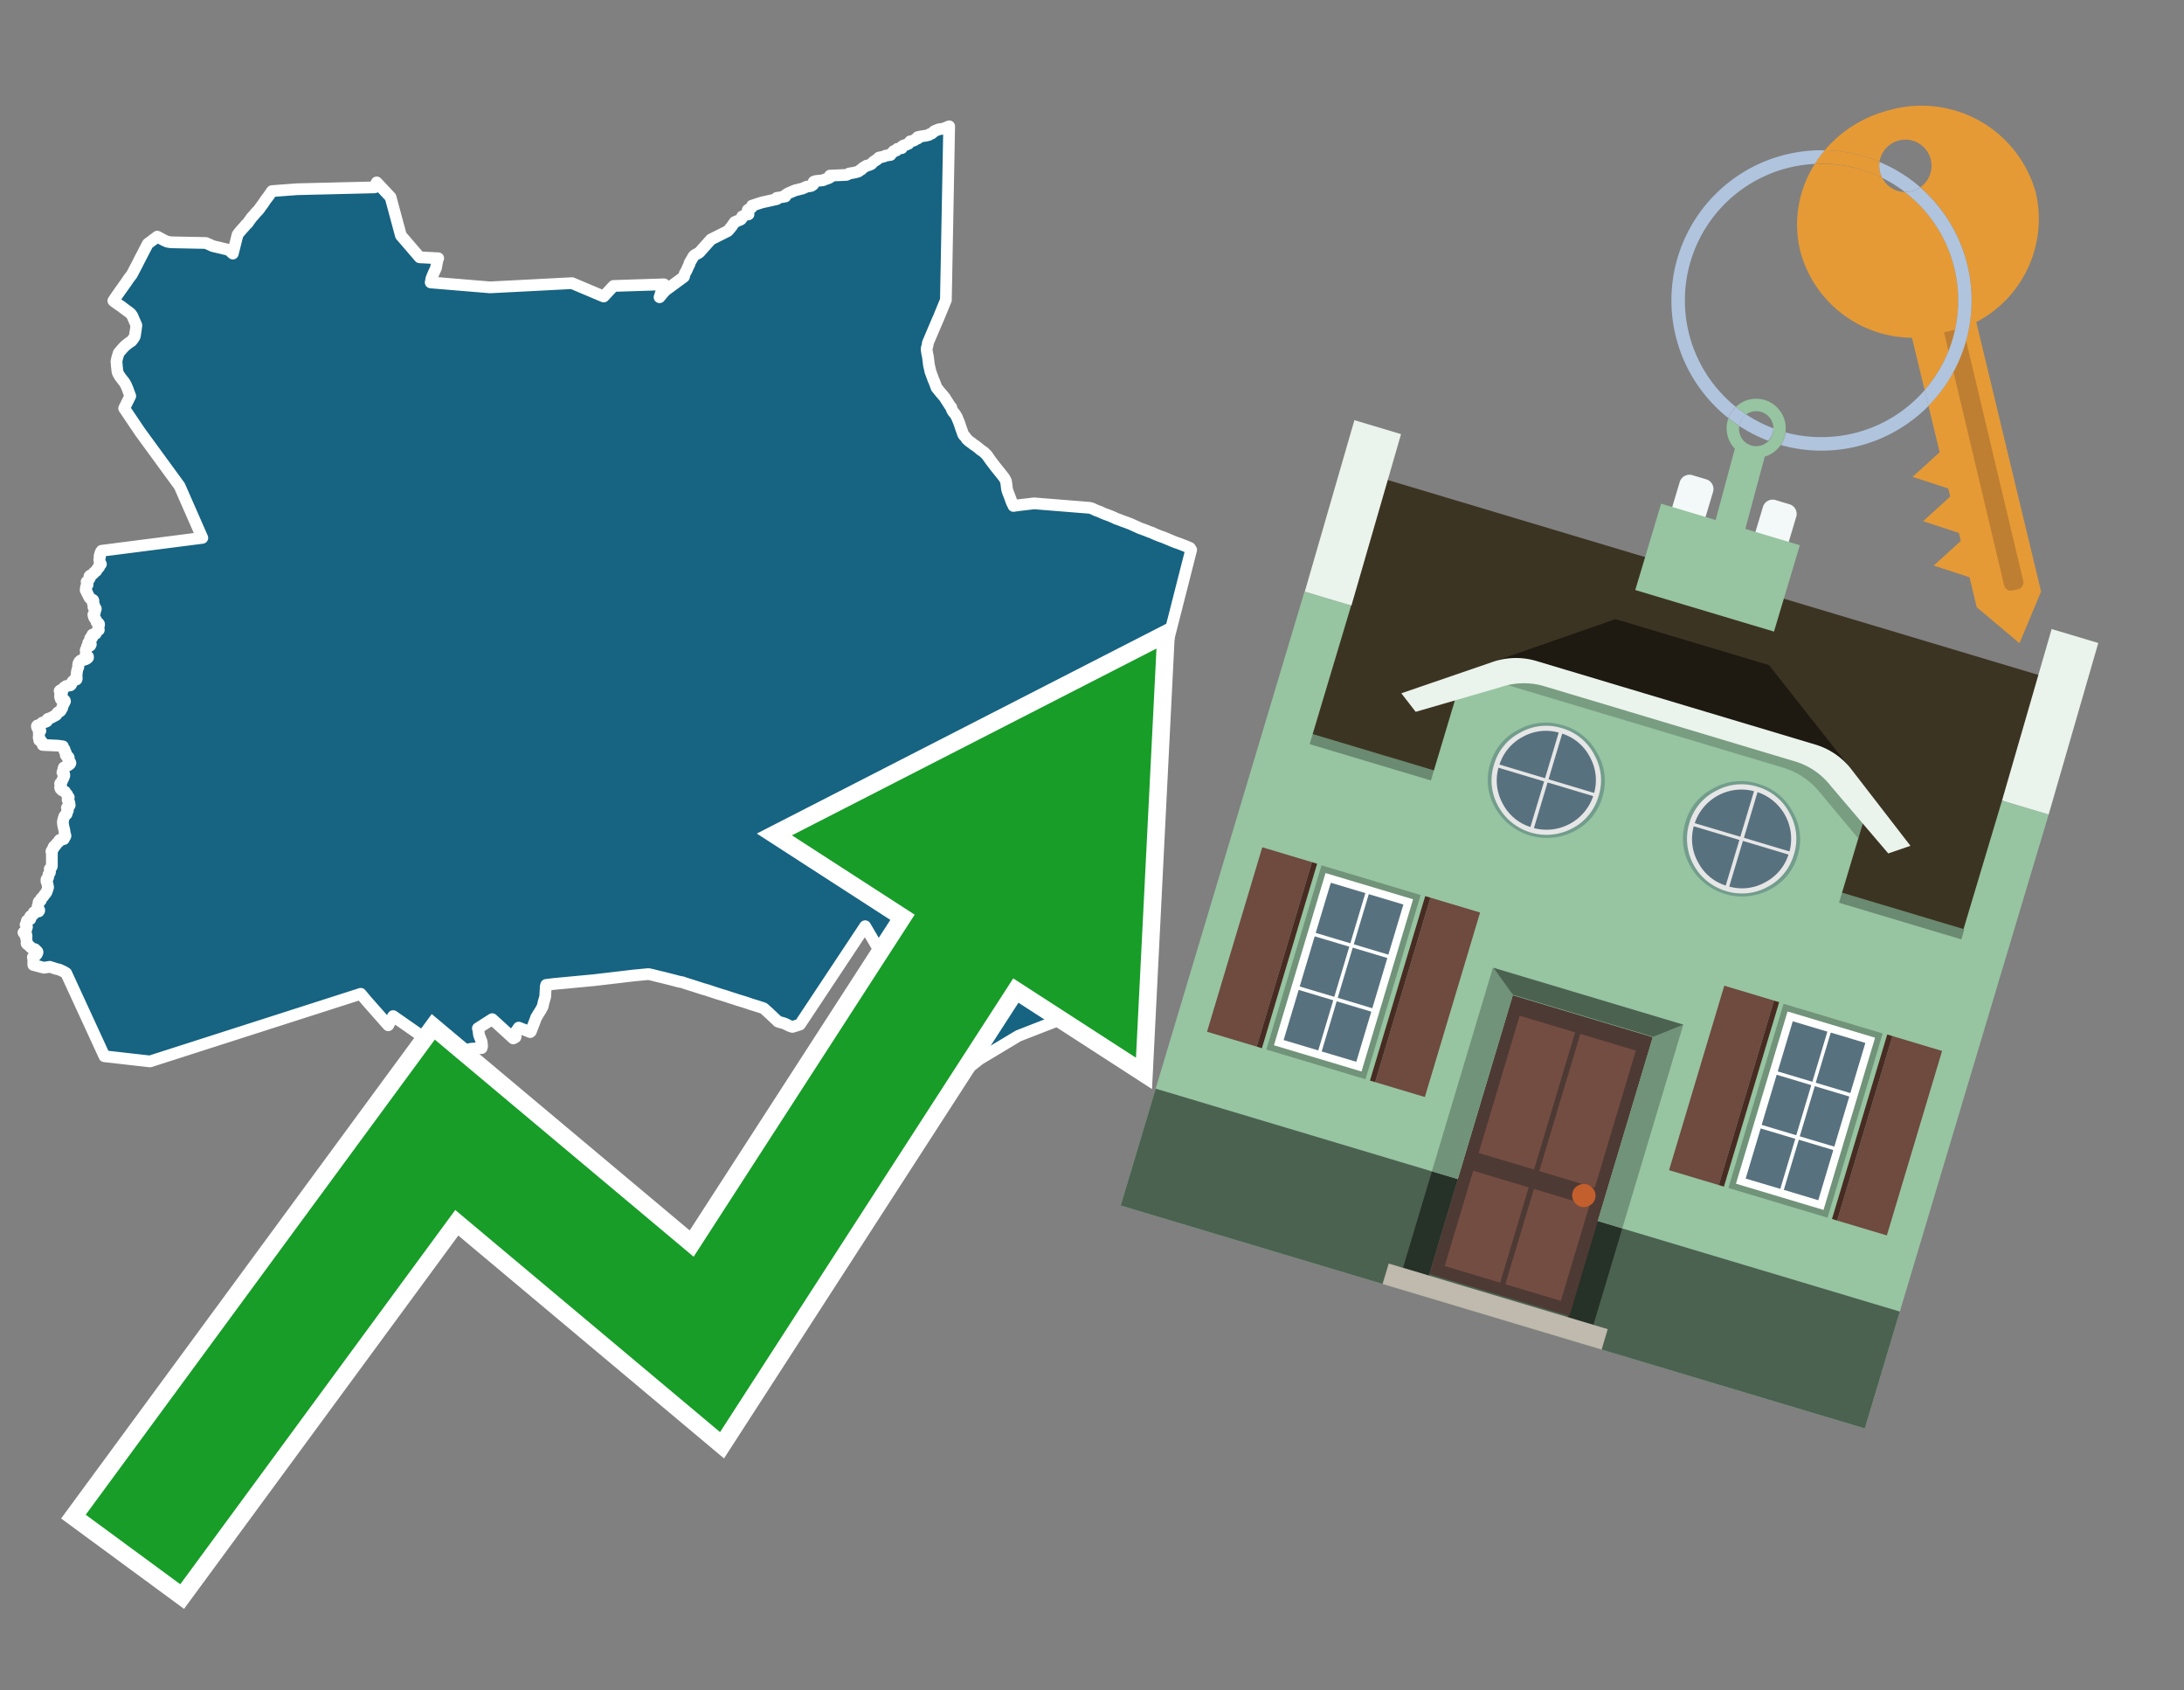 <svg id="Text" xmlns="http://www.w3.org/2000/svg" width="93.05" height="72" viewBox="0 0 93.05 72"><rect x="0" y="0" width="93.05" height="72" fill="#808080" stroke="none"/><polygon points="1.65,31.37 1.66,31.32 1.66,31.28 1.66,31.25 1.65,31.22 1.66,31.19 1.7,31.16 1.72,31.13 1.71,31.09 1.68,31.06 1.63,31.03 1.59,31 1.58,30.97 1.57,30.93 1.59,30.9 1.72,30.87 1.75,30.84 1.77,30.81 1.8,30.78 1.94,30.75 2,30.72 2,30.68 2.01,30.65 2.04,30.62 2.13,30.59 2.2,30.56 2.27,30.52 2.35,30.48 2.4,30.45 2.41,30.41 2.43,30.38 2.47,30.34 2.54,30.31 2.58,30.28 2.6,30.25 2.61,30.22 2.63,30.19 2.65,30.16 2.65,30.13 2.66,30.1 2.67,30.07 2.68,30.03 2.7,30 2.72,29.97 2.74,29.93 2.75,29.9 2.77,29.87 2.76,29.84 2.73,29.81 2.59,29.78 2.58,29.75 2.58,29.72 2.56,29.69 2.56,29.65 2.56,29.62 2.58,29.59 2.63,29.56 2.64,29.53 2.62,29.5 2.59,29.47 2.54,29.43 2.57,29.4 2.68,29.37 2.7,29.34 2.71,29.31 2.73,29.28 2.78,29.25 2.82,29.22 3,29.19 3.03,29.16 3.04,29.13 3.05,29.1 3.07,29.06 3.09,29.03 3.12,29 3.18,28.97 3.26,28.94 3.27,28.91 3.27,28.88 3.27,28.85 3.26,28.82 3.25,28.79 3.26,28.76 3.27,28.73 3.27,28.7 3.27,28.67 3.27,28.63 3.28,28.6 3.29,28.57 3.29,28.54 3.3,28.51 3.31,28.47 3.33,28.44 3.34,28.41 3.34,28.37 3.33,28.34 3.33,28.3 3.34,28.27 3.35,28.24 3.37,28.2 3.39,28.17 3.44,28.13 3.6,28.1 3.67,28.07 3.72,28.04 3.75,28.01 3.75,27.97 3.7,27.94 3.66,27.91 3.65,27.88 3.66,27.85 3.66,27.81 3.66,27.78 3.66,27.74 3.65,27.7 3.66,27.67 3.68,27.63 3.7,27.59 3.7,27.56 3.71,27.53 3.84,27.5 3.86,27.47 3.87,27.44 3.79,27.41 3.76,27.38 3.78,27.35 3.82,27.32 3.84,27.29 3.84,27.26 3.84,27.22 3.84,27.19 3.93,27.16 3.9,27.13 3.9,27.1 3.93,27.06 3.94,27.03 4.08,26.99 4.09,26.96 4.11,26.93 4.13,26.9 4.15,26.87 4.21,26.83 4.19,26.8 4.18,26.77 4.2,26.74 4.2,26.71 4.19,26.68 4.2,26.65 4.22,26.62 4.22,26.58 4.2,26.55 4.13,26.52 4.11,26.49 4.11,26.46 4.1,26.43 4.09,26.4 4.06,26.37 4.03,26.33 4.01,26.3 4,26.27 3.99,26.24 3.98,26.21 3.98,26.17 4,26.14 4.04,26.11 4.04,26.08 4.04,26.04 4.05,26.01 4.06,25.98 4.08,25.95 4.08,25.92 4.01,25.89 3.98,25.86 3.99,25.83 4.01,25.8 4.01,25.77 3.99,25.74 3.96,25.71 3.95,25.68 3.95,25.65 3.96,25.62 3.98,25.59 3.97,25.56 3.92,25.53 3.86,25.5 3.82,25.47 3.81,25.44 3.78,25.4 3.76,25.34 3.73,25.3 3.72,25.27 3.7,25.24 3.7,25.21 3.67,25.17 3.65,25.14 3.65,25.11 3.66,25.08 3.67,25.05 3.66,25.02 3.67,24.99 3.69,24.95 3.73,24.91 3.73,24.88 3.71,24.84 3.7,24.81 3.69,24.78 3.74,24.75 3.77,24.71 3.79,24.68 3.82,24.64 3.83,24.61 3.82,24.58 3.81,24.55 3.83,24.52 3.92,24.48 3.95,24.45 3.99,24.42 4,24.39 4.04,24.36 4.1,24.32 4.12,24.29 4.13,24.25 4.15,24.22 4.19,24.19 4.22,24.16 4.23,24.13 4.23,24.09 4.23,24.06 4.3,24.03 4.28,23.99 4.26,23.95 4.25,23.92 4.24,23.89 4.23,23.86 4.23,23.83 4.24,23.8 4.25,23.75 4.26,23.72 4.24,23.69 4.25,23.65 4.26,23.62 4.27,23.59 4.28,23.55 4.29,23.52 4.31,23.49 4.33,23.46 8.62,22.91 7.65,20.7 5.97,18.4 5.29,17.39 5.41,17.15 5.5,16.97 5.55,16.87 5.46,16.63 5.44,16.57 5.38,16.43 5.36,16.39 5.34,16.35 5.29,16.27 5.18,16.13 5.15,16.09 5.11,16.04 5.08,15.99 5.03,15.9 5.01,15.85 5,15.79 4.98,15.61 4.97,15.48 4.96,15.4 4.98,15.31 5,15.22 5.05,15.06 5.06,15.03 5.25,14.81 5.32,14.74 5.39,14.68 5.52,14.58 5.59,14.54 5.62,14.51 5.64,14.48 5.68,14.43 5.71,14.38 5.74,14.33 5.75,14.29 5.76,14.23 5.76,14.19 5.77,14.15 5.78,14.1 5.79,14.01 5.81,13.86 5.8,13.83 5.67,13.53 5.64,13.46 5.62,13.43 5.6,13.4 5.58,13.37 5.51,13.31 5.24,13.11 5.19,13.07 5.15,13.04 5.07,12.99 4.86,12.84 4.83,12.81 4.89,12.72 4.97,12.6 5.07,12.46 5.11,12.4 5.19,12.29 5.43,11.95 5.46,11.9 5.62,11.69 5.84,11.27 5.9,11.15 5.92,11.11 6.22,10.53 6.3,10.38 6.61,10.15 6.7,10.08 6.78,10.12 6.98,10.23 7.05,10.26 7.11,10.29 7.27,10.32 8.77,10.35 8.98,10.44 9.03,10.47 9.14,10.5 9.4,10.56 9.56,10.6 9.69,10.63 9.79,10.66 9.81,10.7 9.84,10.73 9.92,10.8 10.12,10 10.15,9.96 10.17,9.93 10.21,9.88 10.35,9.72 10.38,9.69 10.48,9.57 10.55,9.51 10.61,9.42 10.72,9.27 10.87,9.1 10.91,9.05 10.99,8.97 11.04,8.91 11.11,8.81 11.17,8.73 11.2,8.69 11.22,8.66 11.32,8.51 11.45,8.34 11.55,8.19 11.59,8.14 12.65,8.06 15.96,7.98 16.05,7.77 16.64,8.4 17.08,10.03 17.88,10.96 18.67,11 18.66,11.03 18.64,11.07 18.59,11.33 18.58,11.4 18.56,11.45 18.5,11.58 18.48,11.62 18.44,11.72 18.42,11.76 18.4,11.82 18.38,11.86 18.36,11.99 18.35,12.03 20.88,12.24 22.64,12.15 24.37,12.06 25.72,12.63 26.14,12.18 28.29,12.11 28.21,12.32 28.13,12.57 28.1,12.66 28.24,12.49 28.35,12.37 29.14,11.79 29.17,11.66 29.24,11.54 29.26,11.5 29.32,11.36 29.38,11.24 29.38,11.2 29.55,10.91 29.59,10.87 29.79,10.76 30.29,10.2 30.99,9.85 31.03,9.82 31.07,9.77 31.17,9.65 31.19,9.62 31.3,9.46 31.56,9.35 31.59,9.32 31.62,9.22 31.69,9.19 31.74,9.16 31.89,9.13 31.85,9.01 31.86,8.94 31.97,8.88 32.02,8.84 32.04,8.76 32.47,8.62 32.61,8.59 32.79,8.55 33.1,8.48 33.09,8.43 33.46,8.37 33.46,8.31 33.54,8.26 33.59,8.23 33.87,8.11 34.19,8.03 34.37,7.95 34.56,7.92 34.64,7.87 34.66,7.84 34.67,7.74 34.76,7.71 35.06,7.68 35.15,7.64 35.24,7.61 35.32,7.58 35.37,7.55 35.38,7.52 35.36,7.48 36.06,7.45 36.13,7.42 36.18,7.39 36.36,7.36 36.49,7.33 36.58,7.3 36.64,7.25 36.7,7.22 36.75,7.16 36.8,7.13 36.87,7.09 36.91,7.06 37.03,7.03 37.12,6.99 37.17,6.94 37.19,6.91 37.23,6.88 37.29,6.84 37.35,6.81 37.37,6.78 37.44,6.74 37.45,6.71 37.65,6.67 37.73,6.63 37.94,6.6 37.95,6.57 37.97,6.54 38.03,6.5 38.05,6.47 38.07,6.44 38.19,6.41 38.19,6.38 38.23,6.34 38.42,6.31 38.41,6.28 38.44,6.23 38.49,6.2 38.62,6.16 38.71,6.12 38.74,6.07 38.78,6.02 38.93,5.99 38.98,5.96 39,5.93 39.1,5.9 39.1,5.87 39.1,5.84 39.24,5.81 39.44,5.78 39.57,5.75 39.6,5.72 39.69,5.69 39.74,5.65 39.79,5.6 39.84,5.57 39.92,5.54 39.99,5.51 40.19,5.48 40.27,5.45 40.34,5.42 40.44,5.38 40.3,12.78 40.07,13.34 39.98,13.56 39.96,13.6 39.53,14.61 39.52,14.71 39.48,14.84 39.48,14.89 39.49,14.96 39.51,15.09 39.53,15.16 39.58,15.56 39.6,15.64 39.64,15.82 39.77,16.18 39.8,16.24 39.89,16.48 39.9,16.51 40.02,16.66 40.11,16.77 40.15,16.81 40.17,16.84 40.24,16.92 40.47,17.28 40.53,17.35 40.55,17.44 40.6,17.53 40.66,17.6 40.71,17.67 40.77,17.77 40.79,17.83 40.83,17.92 40.87,18.02 40.93,18.2 41.04,18.51 41.07,18.55 41.13,18.61 41.18,18.69 41.24,18.75 41.28,18.78 41.31,18.81 41.4,18.87 41.47,18.93 41.55,18.98 41.67,19.07 41.73,19.12 41.76,19.15 41.92,19.26 41.95,19.29 42.02,19.36 42.05,19.39 42.21,19.62 42.44,19.92 42.61,20.13 42.76,20.32 42.78,20.35 42.8,20.38 42.82,20.41 42.83,20.44 42.85,20.47 42.86,20.5 42.88,20.63 42.9,20.81 42.91,20.85 42.92,20.89 42.93,20.92 42.95,20.98 42.99,21.08 43.05,21.24 43.08,21.33 43.1,21.37 43.11,21.41 43.15,21.48 43.18,21.55 43.38,21.52 44.06,21.44 46.43,21.63 46.53,21.66 46.64,21.71 46.7,21.74 46.84,21.79 47.04,21.88 47.31,21.98 47.47,22.05 47.55,22.09 47.64,22.12 47.82,22.19 47.99,22.25 48.17,22.32 48.37,22.41 48.57,22.5 48.79,22.58 48.87,22.61 48.96,22.65 49.06,22.68 49.14,22.72 49.28,22.78 49.43,22.84 49.55,22.88 49.84,23 49.98,23.06 50.11,23.11 50.2,23.14 50.46,23.24 50.61,23.3 50.7,23.34 50.75,23.42 48.29,33.07 46.03,37.58 47.66,39.18 46.72,40.31 45.83,43.17 43.39,44.12 41.74,45.11 39.96,46.5 39.85,46.63 39.08,45.35 37.32,45.7 37.65,43.83 38.48,42.21 36.86,39.45 34.08,43.64 33.76,43.74 33.64,43.7 33.46,43.61 33.35,43.57 33.23,43.54 33.14,43.51 33.12,43.48 33.07,43.44 32.74,43.13 32.54,42.95 32.43,42.91 32.21,42.84 32.01,42.78 31.84,42.72 31.65,42.66 31.42,42.59 31.3,42.55 31.11,42.49 30.9,42.42 30.7,42.36 30.51,42.3 30.42,42.27 30.15,42.18 30.05,42.15 29.94,42.12 29.54,41.99 29.19,41.88 29.08,41.84 28.92,41.81 28.58,41.72 28.42,41.68 28.22,41.63 28.05,41.59 27.77,41.52 27.63,41.49 27,41.55 25.3,41.75 23.6,41.91 23.27,41.95 23.25,42.03 23.25,42.09 23.24,42.24 23.23,42.45 23.16,42.69 23.12,42.87 23.05,43 23.03,43.04 23.01,43.07 22.92,43.21 22.9,43.25 22.86,43.31 22.84,43.34 22.83,43.38 22.63,43.9 22.62,43.93 22.59,43.96 22.1,43.77 21.94,44 21.95,44.06 21.97,44.15 21.96,44.18 21.87,44.23 20.97,43.41 20.36,43.8 20.38,43.87 20.41,44.09 20.52,44.37 20.53,44.47 20.54,44.56 20.52,44.64 20.07,44.67 19.94,44.7 19.51,44.74 18.13,44.6 18.13,44.53 18.17,44.27 16.75,43.28 16.54,43.67 15.62,42.63 15.37,42.33 6.39,45.21 4.45,44.99 2.82,41.45 2.72,41.39 2.66,41.36 2.53,41.3 2.4,41.27 2.12,41.18 1.87,41.22 1.42,41.1 1.42,41 1.42,40.97 1.42,40.93 1.41,40.81 1.4,40.77 1.44,40.74 1.5,40.71 1.54,40.68 1.56,40.65 1.58,40.62 1.59,40.59 1.6,40.56 1.59,40.53 1.56,40.5 1.52,40.46 1.49,40.43 1.38,40.4 1.32,40.36 1.23,40.27 1.19,40.24 1.15,40.21 1.13,40.18 1.14,40.15 1.14,40.11 1.14,40.08 1.13,40.05 1.13,40.02 1.12,39.98 1.11,39.95 1.13,39.92 1.13,39.89 1.13,39.84 1.12,39.81 1.04,39.78 1.02,39.75 1,39.72 1.1,39.69 1.1,39.64 1.11,39.6 1.13,39.55 1.14,39.51 1.15,39.48 1.13,39.42 1.09,39.39 1.1,39.36 1.14,39.33 1.15,39.3 1.15,39.27 1.14,39.24 1.15,39.21 1.29,39.15 1.3,39.12 1.29,39.09 1.28,39.06 1.29,39.03 1.33,39 1.4,38.97 1.43,38.94 1.43,38.89 1.44,38.86 1.65,38.82 1.67,38.79 1.67,38.76 1.65,38.73 1.63,38.7 1.62,38.67 1.62,38.64 1.6,38.61 1.62,38.56 1.63,38.53 1.64,38.5 1.65,38.47 1.64,38.44 1.65,38.41 1.71,38.38 1.74,38.35 1.74,38.32 1.75,38.28 1.78,38.25 1.81,38.22 1.84,38.19 1.86,38.16 1.88,38.13 1.9,38.1 1.94,38.06 1.96,38.03 1.98,38 1.99,37.97 2.01,37.92 2.03,37.86 2.04,37.82 2.05,37.79 2.04,37.75 2.03,37.7 2.03,37.67 2.02,37.64 1.98,37.54 1.98,37.5 1.98,37.46 2,37.43 2.04,37.4 2.05,37.37 2.06,37.34 2.06,37.31 2.06,37.27 2.07,37.24 2.1,37.21 2.12,37.18 2.13,37.15 2.13,37.11 2.13,37.08 2.12,37.05 2.12,37.01 2.15,36.98 2.18,36.95 2.2,36.92 2.21,36.89 2.21,36.85 2.21,36.82 2.21,36.78 2.21,36.75 2.21,36.7 2.21,36.67 2.21,36.63 2.21,36.59 2.21,36.56 2.21,36.52 2.21,36.49 2.21,36.44 2.21,36.41 2.21,36.36 2.21,36.33 2.2,36.3 2.19,36.27 2.2,36.24 2.22,36.21 2.24,36.18 2.27,36.15 2.28,36.12 2.28,36.08 2.3,36.05 2.36,36.02 2.38,35.99 2.4,35.95 2.42,35.92 2.46,35.89 2.5,35.86 2.51,35.83 2.52,35.8 2.55,35.77 2.72,35.74 2.74,35.69 2.75,35.66 2.78,35.63 2.79,35.6 2.78,35.56 2.77,35.53 2.76,35.5 2.75,35.47 2.75,35.43 2.75,35.4 2.74,35.36 2.72,35.27 2.71,35.24 2.7,35.18 2.69,35.15 2.69,35.11 2.68,35.08 2.68,35.04 2.68,34.99 2.69,34.95 2.7,34.9 2.71,34.86 2.73,34.81 2.74,34.77 2.77,34.73 2.8,34.7 2.84,34.67 2.84,34.62 2.85,34.59 2.87,34.56 2.89,34.53 2.88,34.5 2.87,34.47 2.86,34.44 2.85,34.41 2.87,34.38 2.9,34.35 2.96,34.32 2.97,34.29 2.96,34.26 2.96,34.22 2.95,34.18 2.94,34.15 2.92,34.12 2.89,34.09 2.88,34.06 2.89,34.03 2.92,33.99 2.93,33.96 2.9,33.93 2.88,33.9 2.87,33.87 2.86,33.84 2.83,33.81 2.8,33.78 2.78,33.75 2.77,33.72 2.71,33.69 2.64,33.66 2.61,33.63 2.58,33.6 2.57,33.57 2.56,33.54 2.58,33.51 2.6,33.48 2.6,33.44 2.58,33.41 2.56,33.38 2.58,33.35 2.62,33.32 2.63,33.29 2.65,33.26 2.66,33.22 2.67,33.19 2.7,33.15 2.71,33.12 2.74,33.04 2.74,32.99 2.73,32.96 2.7,32.93 2.66,32.9 2.67,32.87 2.68,32.84 2.7,32.79 2.7,32.75 2.71,32.72 2.72,32.69 2.79,32.66 2.83,32.63 2.9,32.6 2.96,32.56 2.99,32.53 3,32.5 2.99,32.47 2.95,32.44 2.91,32.41 2.92,32.38 2.92,32.34 2.92,32.31 2.93,32.28 2.92,32.25 2.88,32.22 2.82,32.19 2.8,32.16 2.8,32.11 2.81,32.08 2.8,32.05 2.78,32.02 2.75,31.99 2.75,31.95 2.75,31.92 2.71,31.89 2.69,31.86 2.68,31.83 2.68,31.79 2.47,31.76 1.82,31.73 1.82,31.69 1.81,31.66 1.8,31.62 1.78,31.59 1.73,31.56 1.67,31.53 1.69,31.5 1.7,31.47 1.65,31.43 " fill="#166382" stroke="#fff" stroke-linejoin="round" stroke-width="0.5"/><polygon points="49.272 27.624 33.741 35.58 38.97 38.959 29.553 53.529 18.525 44.281 3.652 64.518 7.681 67.479 19.396 51.538 30.678 60.999 43.169 41.673 48.398 45.053 49.272 27.624" fill="none" stroke="#fff" stroke-miterlimit="10" stroke-width="1.5"/><polygon points="49.272 27.624 33.741 35.58 38.97 38.959 29.553 53.529 18.525 44.281 3.652 64.518 7.681 67.479 19.396 51.538 30.678 60.999 43.169 41.673 48.398 45.053 49.272 27.624" fill="#179d28"/><path d="M80.19,7.577a1.16,1.16,0,0,1-.094-.251,1.114,1.114,0,0,1-.018-.429A6.367,6.367,0,0,0,77.743,6.4a5.269,5.269,0,0,0-.423.577c.1,0,.192-.007.288-.007A5.794,5.794,0,0,1,80.19,7.577Z" fill="#e69a35"/><path d="M77.608,6.4A6.394,6.394,0,0,0,73.64,17.81a1.26,1.26,0,0,1,.317-.48A5.821,5.821,0,0,1,77.32,6.981a5.269,5.269,0,0,1,.423-.577Z" fill="#b0c4de"/><path d="M84.2,13.72a4.962,4.962,0,0,0,2.545-5.48,5.047,5.047,0,0,0-6.179-3.566A5.322,5.322,0,0,0,77.743,6.4a6.367,6.367,0,0,1,2.335.493,1.114,1.114,0,1,1,1.736,1.084,6.392,6.392,0,0,1,.347,9.3l.479,1.985-.438.4-.716.648.92.3.6.2.082.341-.438.4-.716.648.92.3.605.2.082.341-.438.4-.716.649.92.3.605.2.307,1.274,1.821,1.534.921-2.2Z" fill="#e69a35"/><path d="M81.154,8.179a1.115,1.115,0,0,1-.964-.6,5.794,5.794,0,0,0-2.582-.6c-.1,0-.192,0-.288.007a4.783,4.783,0,0,0-.625,3.685,4.962,4.962,0,0,0,4.765,3.715L82,16.617a5.82,5.82,0,0,0-.846-8.438Z" fill="#e69a35"/><path d="M74.1,18.142a6.386,6.386,0,0,0,1.232.63.73.73,0,0,0,.224-.527h0a5.783,5.783,0,0,1-1.159-.593A.733.733,0,0,0,74.1,18.142Z" fill="#b0c4de"/><path d="M74.4,17.652q-.228-.152-.44-.322a1.26,1.26,0,0,0-.317.48c.148.117.3.228.46.332A.733.733,0,0,1,74.4,17.652Z" fill="#b0c4de"/><path d="M74.824,16.984a1.257,1.257,0,0,0-.867.346c.141.114.288.222.44.322a.731.731,0,0,1,1.159.593h0a.732.732,0,1,1-1.463,0,.7.7,0,0,1,.007-.1c-.158-.1-.312-.215-.46-.332a1.258,1.258,0,0,0,.273,1.3l-.979,3.635,1.275.341.98-3.639a1.266,1.266,0,0,0,.681-.5,1.249,1.249,0,0,0,.2-.538,1.328,1.328,0,0,0,.012-.168A1.262,1.262,0,0,0,74.824,16.984Z" fill="#97c4a1"/><path d="M85.974,25.1l-.226.053a.3.3,0,0,1-.362-.223l-2.56-10.777.81-.193L86.2,24.736A.3.3,0,0,1,85.974,25.1Z" fill="#bf7f32"/><path d="M80.1,7.326a1.16,1.16,0,0,0,.094.251,5.833,5.833,0,0,1,.964.6,1.137,1.137,0,0,0,.287-.031,1.108,1.108,0,0,0,.373-.167A6.371,6.371,0,0,0,80.078,6.9,1.114,1.114,0,0,0,80.1,7.326Z" fill="#b0c4de"/><path d="M77.608,18.618a5.836,5.836,0,0,1-1.534-.2,1.24,1.24,0,0,1-.2.537,6.4,6.4,0,0,0,6.291-1.666L82,16.617A5.807,5.807,0,0,1,77.608,18.618Z" fill="#b0c4de"/><path d="M81.814,7.981a1.108,1.108,0,0,1-.373.167,1.137,1.137,0,0,1-.287.031A5.82,5.82,0,0,1,82,16.617l.161.667a6.392,6.392,0,0,0-.347-9.3Z" fill="#b0c4de"/><polygon points="83.79 39.753 55.78 31.364 58.988 20.404 86.964 28.783 83.79 39.753 83.79 39.753" fill="#3c3422" fill-rule="evenodd"/><polygon points="81.705 53.32 87.284 34.692 85.297 34.097 83.656 39.575 55.926 31.269 57.567 25.791 55.579 25.196 47.746 51.348 79.451 60.844 81.705 53.32" fill="#97c4a1" fill-rule="evenodd"/><rect x="69.522" y="21.148" width="0.444" height="28.983" transform="translate(15.592 92.226) rotate(-73.326)" opacity="0.3"/><polygon points="87.284 34.692 85.297 34.097 87.411 26.793 89.398 27.388 87.284 34.692 87.284 34.692" fill="#eaf3ec" fill-rule="evenodd"/><polygon points="57.578 25.794 55.591 25.199 57.705 17.896 59.692 18.491 57.578 25.794 57.578 25.794" fill="#eaf3ec" fill-rule="evenodd"/><polygon points="79.451 60.844 80.943 55.865 49.238 46.369 47.747 51.348 79.451 60.844 79.451 60.844" fill="#4c6251" fill-rule="evenodd"/><path d="M71.566,20.528l-.522,1.743,1.418.425.523-1.744a.432.432,0,0,0-.289-.536l-.593-.177A.431.431,0,0,0,71.566,20.528Z" fill="#f3f9f8" fill-rule="evenodd"/><path d="M75.111,21.589l-.522,1.743,1.418.425.522-1.743a.43.43,0,0,0-.289-.536l-.593-.178A.43.43,0,0,0,75.111,21.589Z" fill="#f3f9f8" fill-rule="evenodd"/><polygon points="75.368 28.329 68.829 26.37 63.807 28.121 78.733 32.591 75.368 28.329" fill="#1e1a11"/><polygon points="78.248 32.422 64.442 28.287 62.236 28.998 60.064 36.247 77.453 41.455 79.651 34.116 78.248 32.422" fill="#97c4a1"/><path d="M77.74,32.516S65.088,28.725,65,28.7l-.938.43,11.892,3.562a3.175,3.175,0,0,1,1.532,1l1.685,2.02.327-1.09Z" fill-rule="evenodd" opacity="0.2"/><path d="M77.35,31.716,65.458,28.154a3.041,3.041,0,0,0-1.854.037l-3.9,1.339.611.79,3.626-1.054a3.045,3.045,0,0,1,1.855-.037l10.673,3.2A3.028,3.028,0,0,1,78,33.477l2.45,2.874.945-.325-2.518-3.26A3.036,3.036,0,0,0,77.35,31.716Z" fill="#eaf3ec"/><polygon points="76.683 23.223 70.773 21.453 69.671 25.132 75.581 26.902 76.683 23.223 76.683 23.223" fill="#97c4a1" fill-rule="evenodd"/><g id="Symbol_9_0_Layer2_0_MEMBER_8_MEMBER_21_MEMBER_0_FILL" data-name="Symbol 9 0 Layer2 0 MEMBER 8 MEMBER 21 MEMBER 0 FILL"><path d="M66.584,30.892a2.39,2.39,0,0,0-1.891.189,2.317,2.317,0,0,0-1.2,1.448A2.345,2.345,0,0,0,63.7,34.4a2.528,2.528,0,0,0,3.367,1.008,2.339,2.339,0,0,0,1.2-1.447,2.313,2.313,0,0,0-.208-1.87A2.394,2.394,0,0,0,66.584,30.892Z" fill="#729d8c"/></g><g id="Symbol_9_0_Layer2_0_MEMBER_8_MEMBER_21_MEMBER_1_FILL" data-name="Symbol 9 0 Layer2 0 MEMBER 8 MEMBER 21 MEMBER 1 FILL"><path d="M66.547,31.016a2.241,2.241,0,0,0-1.769.185,2.213,2.213,0,0,0-1.127,1.376,2.239,2.239,0,0,0,.185,1.768,2.341,2.341,0,0,0,3.145.942,2.234,2.234,0,0,0,1.126-1.376,2.207,2.207,0,0,0-.185-1.768A2.237,2.237,0,0,0,66.547,31.016Z" fill="#e6e6e6"/></g><g id="Symbol_9_0_Layer2_0_MEMBER_8_MEMBER_21_MEMBER_2_MEMBER_0_FILL" data-name="Symbol 9 0 Layer2 0 MEMBER 8 MEMBER 21 MEMBER 2 MEMBER 0 FILL"><path d="M65.787,33.284,63.843,32.7a2.036,2.036,0,0,0,.186,1.539,2.015,2.015,0,0,0,1.175.986Z" fill="#58717f"/></g><g id="Symbol_9_0_Layer2_0_MEMBER_8_MEMBER_21_MEMBER_2_MEMBER_1_FILL" data-name="Symbol 9 0 Layer2 0 MEMBER 8 MEMBER 21 MEMBER 2 MEMBER 1 FILL"><path d="M65.827,33.148l.582-1.944a2.01,2.01,0,0,0-1.523.178,2.037,2.037,0,0,0-1,1.183Z" fill="#58717f"/></g><g id="Symbol_9_0_Layer2_0_MEMBER_8_MEMBER_21_MEMBER_2_MEMBER_2_FILL" data-name="Symbol 9 0 Layer2 0 MEMBER 8 MEMBER 21 MEMBER 2 MEMBER 2 FILL"><path d="M67.878,33.91l-1.943-.582-.582,1.944a2.1,2.1,0,0,0,2.525-1.362Z" fill="#58717f"/></g><g id="Symbol_9_0_Layer2_0_MEMBER_8_MEMBER_21_MEMBER_2_MEMBER_3_FILL" data-name="Symbol 9 0 Layer2 0 MEMBER 8 MEMBER 21 MEMBER 2 MEMBER 3 FILL"><path d="M66.558,31.249l-.582,1.943,1.943.582a2.031,2.031,0,0,0-.186-1.539A2.009,2.009,0,0,0,66.558,31.249Z" fill="#58717f"/></g><g id="Symbol_9_0_Layer2_0_MEMBER_8_MEMBER_21_MEMBER_0_FILL-2" data-name="Symbol 9 0 Layer2 0 MEMBER 8 MEMBER 21 MEMBER 0 FILL"><path d="M74.9,33.384a2.4,2.4,0,0,0-1.891.189,2.316,2.316,0,0,0-1.2,1.448,2.341,2.341,0,0,0,.209,1.87A2.527,2.527,0,0,0,75.387,37.9a2.345,2.345,0,0,0,1.2-1.447,2.314,2.314,0,0,0-.209-1.87A2.389,2.389,0,0,0,74.9,33.384Z" fill="#729d8c"/></g><g id="Symbol_9_0_Layer2_0_MEMBER_8_MEMBER_21_MEMBER_1_FILL-2" data-name="Symbol 9 0 Layer2 0 MEMBER 8 MEMBER 21 MEMBER 1 FILL"><path d="M74.867,33.508a2.239,2.239,0,0,0-1.768.185,2.21,2.21,0,0,0-1.127,1.376,2.316,2.316,0,0,0,1.564,2.883,2.261,2.261,0,0,0,1.765-.173A2.237,2.237,0,0,0,76.428,36.4a2.209,2.209,0,0,0-.185-1.769A2.239,2.239,0,0,0,74.867,33.508Z" fill="#e6e6e6"/></g><g id="Symbol_9_0_Layer2_0_MEMBER_8_MEMBER_21_MEMBER_2_MEMBER_0_FILL-2" data-name="Symbol 9 0 Layer2 0 MEMBER 8 MEMBER 21 MEMBER 2 MEMBER 0 FILL"><path d="M74.107,35.776l-1.943-.582a2.031,2.031,0,0,0,.186,1.539,2.009,2.009,0,0,0,1.175.986Z" fill="#58717f"/></g><g id="Symbol_9_0_Layer2_0_MEMBER_8_MEMBER_21_MEMBER_2_MEMBER_1_FILL-2" data-name="Symbol 9 0 Layer2 0 MEMBER 8 MEMBER 21 MEMBER 2 MEMBER 1 FILL"><path d="M74.148,35.64,74.73,33.7a2.1,2.1,0,0,0-2.525,1.362Z" fill="#58717f"/></g><g id="Symbol_9_0_Layer2_0_MEMBER_8_MEMBER_21_MEMBER_2_MEMBER_2_FILL-2" data-name="Symbol 9 0 Layer2 0 MEMBER 8 MEMBER 21 MEMBER 2 MEMBER 2 FILL"><path d="M76.2,36.4l-1.943-.582-.582,1.944a2.015,2.015,0,0,0,1.523-.178A2.036,2.036,0,0,0,76.2,36.4Z" fill="#58717f"/></g><g id="Symbol_9_0_Layer2_0_MEMBER_8_MEMBER_21_MEMBER_2_MEMBER_3_FILL-2" data-name="Symbol 9 0 Layer2 0 MEMBER 8 MEMBER 21 MEMBER 2 MEMBER 3 FILL"><path d="M74.879,33.741,74.3,35.684l1.943.582a2.1,2.1,0,0,0-1.361-2.525Z" fill="#58717f"/></g><polygon points="51.426 43.946 53.542 44.58 55.896 36.723 53.78 36.089 51.426 43.946 51.426 43.946" fill="#6e4a3f" fill-rule="evenodd"/><polygon points="53.542 44.58 53.764 44.647 56.117 36.789 55.896 36.723 53.542 44.58 53.542 44.58" fill="#482b22" fill-rule="evenodd"/><polygon points="60.706 46.726 58.59 46.092 60.943 38.235 63.059 38.868 60.706 46.726 60.706 46.726" fill="#6e4a3f" fill-rule="evenodd"/><polygon points="58.59 46.092 58.368 46.026 60.722 38.168 60.943 38.235 58.59 46.092 58.59 46.092" fill="#482b22" fill-rule="evenodd"/><rect x="53.146" y="39.209" width="8.19" height="4.408" transform="translate(1.145 84.365) rotate(-73.326)" fill="#719379"/><polygon points="60.205 38.304 56.474 37.187 54.277 44.522 58.008 45.639 60.205 38.304 60.205 38.304" fill="#fff" fill-rule="evenodd"/><path d="M59.792,38.527l-.64,2.136-1.474-.442.639-2.135,1.475.441Zm-1.621-.485-.64,2.136-1.474-.442L56.7,37.6l1.474.442Zm-2.158,1.84,1.475.441-.64,2.136-1.474-.441.639-2.136Zm-.683,2.282,1.474.441-.639,2.136L54.69,44.3l.64-2.135Zm.981,2.621.639-2.136,1.475.442-.64,2.135-1.474-.441Zm2.158-1.84L56.994,42.5l.64-2.136,1.474.442-.639,2.136Z" fill="#58717f" fill-rule="evenodd"/><polygon points="80.39 52.621 78.274 51.988 80.628 44.13 82.743 44.764 80.39 52.621 80.39 52.621" fill="#6e4a3f" fill-rule="evenodd"/><polygon points="78.274 51.988 78.053 51.921 80.406 44.064 80.628 44.13 78.274 51.988 78.274 51.988" fill="#482b22" fill-rule="evenodd"/><polygon points="71.111 49.842 73.227 50.476 75.58 42.619 73.464 41.985 71.111 49.842 71.111 49.842" fill="#6e4a3f" fill-rule="evenodd"/><polygon points="73.227 50.476 73.448 50.542 75.802 42.685 75.58 42.619 73.227 50.476 73.227 50.476" fill="#482b22" fill-rule="evenodd"/><rect x="72.83" y="45.105" width="8.19" height="4.408" transform="translate(9.534 107.426) rotate(-73.326)" fill="#719379"/><polygon points="76.159 43.083 79.889 44.2 77.692 51.535 73.962 50.418 76.159 43.083 76.159 43.083" fill="#fff" fill-rule="evenodd"/><path d="M76.381,43.5l1.475.442-.64,2.135-1.475-.441.64-2.136ZM78,43.981l1.474.442-.64,2.136-1.474-.442L78,43.981Zm.791,2.724-.64,2.135L76.679,48.4l.64-2.136,1.474.442Zm-.684,2.282-.639,2.135L76,50.68l.64-2.135,1.474.442Zm-2.26,1.65L74.375,50.2l.639-2.135,1.475.441-.64,2.136Zm-.791-2.724.64-2.135,1.474.441-.639,2.136-1.475-.442Z" fill="#58717f" fill-rule="evenodd"/><polygon points="67.888 56.431 69.118 52.323 68.019 51.994 66.789 56.102 67.888 56.431 67.888 56.431" fill="#263128" fill-rule="evenodd"/><polygon points="60.877 54.331 62.108 50.223 61.007 49.894 59.776 54.002 60.877 54.331 60.877 54.331" fill="#263128" fill-rule="evenodd"/><g id="Symbol_9_0_Layer2_0_MEMBER_8_MEMBER_12_MEMBER_0_FILL" data-name="Symbol 9 0 Layer2 0 MEMBER 8 MEMBER 12 MEMBER 0 FILL"><path d="M70.418,44.178l-5.965-1.786L60.9,54.27l5.964,1.786Z" fill="#4e3a34"/></g><g id="Symbol_9_0_Layer2_0_MEMBER_8_MEMBER_12_MEMBER_1_MEMBER_0_FILL" data-name="Symbol 9 0 Layer2 0 MEMBER 8 MEMBER 12 MEMBER 1 MEMBER 0 FILL"><path d="M65.358,49.815l1.75-5.843-2.363-.708L63,49.107Z" fill="#744d42"/></g><g id="Symbol_9_0_Layer2_0_MEMBER_8_MEMBER_12_MEMBER_1_MEMBER_1_FILL" data-name="Symbol 9 0 Layer2 0 MEMBER 8 MEMBER 12 MEMBER 1 MEMBER 1 FILL"><path d="M67.331,44.039l-1.75,5.842,2.364.708,1.75-5.842Z" fill="#744d42"/></g><g id="Symbol_9_0_Layer2_0_MEMBER_8_MEMBER_12_MEMBER_2_MEMBER_0_FILL" data-name="Symbol 9 0 Layer2 0 MEMBER 8 MEMBER 12 MEMBER 2 MEMBER 0 FILL"><path d="M63.915,54.633l1.215-4.058-2.363-.707-1.215,4.057Z" fill="#744d42"/></g><g id="Symbol_9_0_Layer2_0_MEMBER_8_MEMBER_12_MEMBER_2_MEMBER_1_FILL" data-name="Symbol 9 0 Layer2 0 MEMBER 8 MEMBER 12 MEMBER 2 MEMBER 1 FILL"><path d="M66.5,55.407l1.215-4.057-2.363-.708L64.138,54.7Z" fill="#744d42"/></g><g id="Symbol_9_0_Layer2_0_MEMBER_8_MEMBER_13_FILL" data-name="Symbol 9 0 Layer2 0 MEMBER 8 MEMBER 13 FILL"><path d="M67.959,51.058a.439.439,0,0,0-.045-.367.487.487,0,0,0-.669-.2.445.445,0,0,0-.239.282.457.457,0,0,0,.041.378.481.481,0,0,0,.293.242.459.459,0,0,0,.377-.042A.453.453,0,0,0,67.959,51.058Z" fill="#c35e2d"/></g><g id="Symbol_9_0_Layer2_0_MEMBER_8_MEMBER_14_FILL" data-name="Symbol 9 0 Layer2 0 MEMBER 8 MEMBER 14 FILL"><path d="M64.557,42.047l-.951-.833-2.6,8.68,1.1.329Z" fill="#719379"/></g><g id="Symbol_9_0_Layer2_0_MEMBER_8_MEMBER_15_FILL" data-name="Symbol 9 0 Layer2 0 MEMBER 8 MEMBER 15 FILL"><path d="M71.718,43.643l-1.2.19L68.072,52.01l1.046.313Z" fill="#719379"/></g><g id="Symbol_9_0_Layer2_0_MEMBER_8_MEMBER_16_FILL" data-name="Symbol 9 0 Layer2 0 MEMBER 8 MEMBER 16 FILL"><path d="M63.627,41.22l.836,1.156,5.961,1.786,1.294-.519Z" fill="#4c6251"/></g><polygon points="58.905 54.69 59.166 53.819 68.498 56.614 68.237 57.485 58.905 54.69 58.905 54.69" fill="#c0b9ad" fill-rule="evenodd"/></svg>